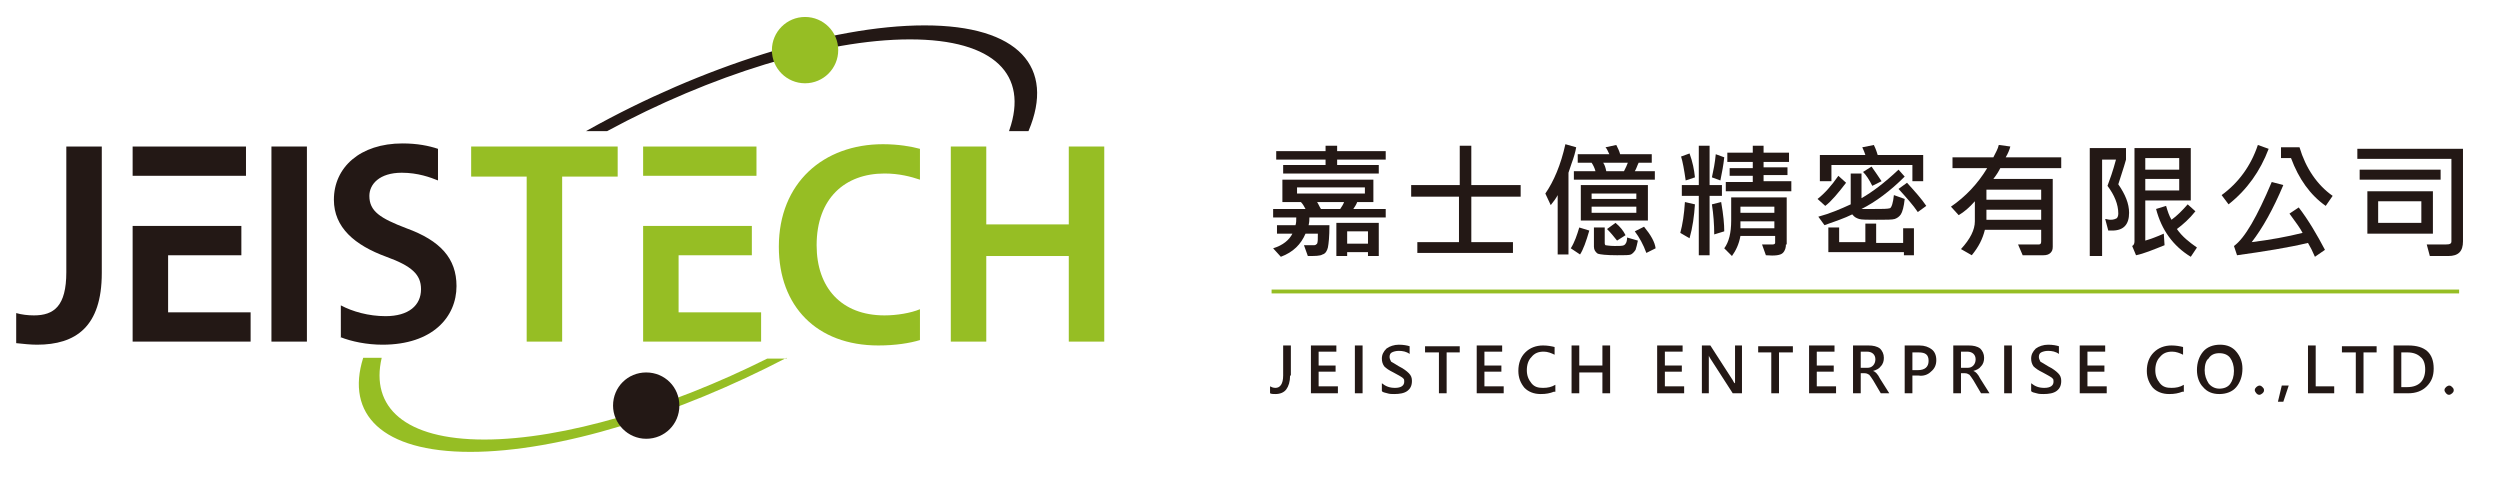 <?xml version="1.0" encoding="utf-8"?>
<!-- Generator: Adobe Illustrator 21.0.0, SVG Export Plug-In . SVG Version: 6.00 Build 0)  -->
<svg version="1.1" id="圖層_1" xmlns="http://www.w3.org/2000/svg" xmlns:xlink="http://www.w3.org/1999/xlink" x="0px" y="0px"
	 viewBox="0 0 324.2 62.8" style="enable-background:new 0 0 324.2 62.8;" xml:space="preserve">
<style type="text/css">
	.st0{fill:#96BE24;}
	.st1{fill:#231815;}
	.st2{fill:#231815;stroke:#231815;stroke-width:0.216;stroke-miterlimit:10;}
	.st3{fill:#96BE24;stroke:#96BE24;stroke-width:0.5;stroke-miterlimit:10;}
</style>
<g>
	<g>
		<polygon class="st0" points="123.3,19 123.3,44.3 127.9,44.3 127.9,33.2 138.6,33.2 138.6,44.3 143.2,44.3 143.2,19 138.6,19 
			138.6,29.1 127.9,29.1 127.9,19 		"/>
		<polygon class="st0" points="68.3,44.3 72.9,44.3 72.9,22.9 80.1,22.9 80.1,19 61.1,19 61.1,22.9 68.3,22.9 		"/>
		<rect x="35.2" y="19" class="st1" width="4.6" height="25.3"/>
		<path class="st1" d="M8.6,35.3c0,4.4-1.6,5.6-4.2,5.6c-0.8,0-1.6-0.1-2.3-0.3v3.9C3,44.6,4,44.7,4.8,44.7c5,0,8.4-2.3,8.4-9.3V19
			H8.6V35.3z"/>
		<path class="st1" d="M44.1,43.7c1.5,0.6,3.5,1,5.5,1c6.5,0,9.6-3.6,9.6-7.6c0-3.6-2.1-5.9-6.5-7.5c-3.4-1.3-4.8-2.2-4.8-4.2
			c0-1.5,1.3-3,4.2-3c2.1,0,3.7,0.6,4.7,1v-4.1c-1.2-0.4-2.7-0.7-4.6-0.7c-5.5,0-8.9,3.1-8.9,7.3c0,3.6,2.7,5.9,6.8,7.4
			c3.3,1.2,4.5,2.3,4.5,4.2c0,2.1-1.6,3.5-4.6,3.5c-2.2,0-4.3-0.6-5.8-1.4V43.7z"/>
		<path class="st0" d="M119.3,40.1c-1.2,0.5-3,0.8-4.6,0.8c-5.6,0-8.8-3.6-8.8-9.1c0-6.1,3.7-9.3,8.8-9.3c1.9,0,3.4,0.4,4.6,0.8v-4
			c-1.1-0.3-2.8-0.6-4.8-0.6c-7.7,0-13.5,5-13.5,13.3c0,7.7,4.9,12.8,12.9,12.8c2.2,0,4.1-0.3,5.4-0.7V40.1z"/>
		<path class="st1" d="M31.3,29.3h-9.5v0h-4.6v15h15.3v-3.8H21.8v-7.4h9.5V29.3L31.3,29.3z M31.9,22.8V19H17.2v3.8
			C22.1,22.8,27,22.8,31.9,22.8z"/>
		<path class="st0" d="M97.5,29.3H88v0h-4.6v15h15.3v-3.8H88v-7.4h9.5V29.3L97.5,29.3z M98.1,22.8V19H83.4v3.8
			C88.3,22.8,93.2,22.8,98.1,22.8z"/>
		<path class="st0" d="M102,46.4c-14,7.3-29.5,12.2-41,12.2s-16.2-4.9-13.9-12.2h2.4C48,52.8,52.5,57,62.8,57
			c10.3,0,24.1-4.2,36.7-10.5H102z"/>
		<path class="st2" d="M119.9,3.4c12.2,0,16.8,5.4,13.4,13.5H131C133.5,9.7,129.1,5,118,5S92,9.7,78.7,16.9h-2.3
			C90.9,8.8,107.7,3.4,119.9,3.4z"/>
		<path class="st1" d="M83.8,56.9c2.4,0,4.3-1.9,4.3-4.3c0-2.4-1.9-4.3-4.3-4.3s-4.3,1.9-4.3,4.3C79.5,54.9,81.4,56.9,83.8,56.9z"/>
		<circle class="st0" cx="104.4" cy="6.5" r="4.3"/>
	</g>
	<g>
		<path class="st1" d="M179.7,28.2h-9.9c0,0.3,0,0.6-0.1,1h2.7c0,1.5-0.1,2.4-0.2,2.9c-0.1,0.4-0.3,0.8-0.7,0.9
			c-0.3,0.2-1,0.2-1.9,0.2l-0.5-1.4l1.3,0c0.2,0,0.3-0.1,0.4-0.2c0.1-0.2,0.1-0.6,0.1-1.3h-1.6c-0.6,1.4-1.6,2.4-3.2,3l-1-1.1
			c1.3-0.4,2.1-1.1,2.5-1.9h-2v-1.1h2.4c0.1-0.3,0.1-0.6,0.1-1h-3v-1.1h4.2c-0.2-0.4-0.4-0.7-0.6-0.9h-2.4v-2.9h11.8v2.9H176
			c-0.1,0.3-0.3,0.6-0.5,0.9h4.2V28.2z M179.7,20.7h-6.3v0.7h5.4v1.1h-12.4v-1.1h5.5v-0.7h-6.4v-1.1h6.4v-0.7h1.5v0.7h6.3V20.7z
			 M177,25.1v-0.8h-8.8v0.8H177z M174.3,26.2h-3.5c0.2,0.3,0.3,0.6,0.5,0.9h2.5C174,26.8,174.2,26.5,174.3,26.2z M178.8,33.2h-1.4
			v-0.5h-2.7v0.5h-1.4v-4.3h5.5V33.2z M177.4,31.6v-1.6h-2.7v1.6H177.4z"/>
		<path class="st1" d="M197.2,25.5h-6.4v5.9h5.4v1.4h-12.4v-1.4h5.4v-5.9H183V24h6.3v-5.1h1.5V24h6.4V25.5z"/>
		<path class="st1" d="M204.4,19.1c-0.1,0.6-0.3,1.3-0.6,2.1l-0.4,1.2v10.6H202v-7.7c-0.2,0.4-0.5,0.8-0.9,1.3l-0.7-1.5
			c1.1-1.6,2-3.7,2.6-6.4L204.4,19.1z M206.1,29.9c-0.4,1.4-0.8,2.5-1.2,3.1l-1.2-0.8c0.5-0.8,0.8-1.7,1.1-2.7L206.1,29.9z
			 M214.7,23.3h-10.6v-1.1h2.8c-0.1-0.4-0.3-0.8-0.5-1.1h-1.8V20h4.1c-0.2-0.4-0.3-0.7-0.5-0.9l1.4-0.3c0.2,0.4,0.4,0.8,0.5,1.2h4.1
			v1.1h-1.7c-0.2,0.4-0.3,0.8-0.5,1.1h2.6V23.3z M213.7,28.6H205V24h8.7V28.6z M212.2,25.8v-0.7h-5.8v0.7H212.2z M212.2,27.6v-0.8
			h-5.8v0.8H212.2z M212.4,31.2c-0.1,0.5-0.2,0.9-0.3,1.2c-0.2,0.3-0.4,0.5-0.6,0.6c-0.2,0.1-0.8,0.1-1.8,0.1
			c-1.4,0-2.2-0.1-2.5-0.2c-0.3-0.2-0.5-0.5-0.5-0.9v-2.5h1.4v2c0,0.1,0,0.2,0.1,0.3c0.1,0,0.5,0.1,1.2,0.1c0.6,0,1,0,1.2-0.1
			c0.2-0.1,0.4-0.4,0.4-1L212.4,31.2z M211.1,21.1h-3.2c0.2,0.3,0.3,0.6,0.4,1.1h2.3C210.8,21.8,211,21.4,211.1,21.1z M210.8,30.5
			l-1.1,0.7c-0.4-0.5-0.8-1-1.3-1.5l1.1-0.8C210.1,29.4,210.5,29.9,210.8,30.5z M214.7,32.2l-1.2,0.6c-0.4-1.1-0.9-2-1.5-2.8
			l1.2-0.6C214.1,30.5,214.6,31.4,214.7,32.2z"/>
		<path class="st1" d="M219.8,26.5c-0.1,1.5-0.3,3-0.7,4.4l-1.2-0.7c0.3-1.1,0.5-2.4,0.6-4L219.8,26.5z M219.8,23l-1.2,0.4
			c-0.2-1.4-0.4-2.5-0.6-3.1l1.1-0.4C219.5,21,219.7,22,219.8,23z M223.3,25.4h-1.6v7.7h-1.4v-7.7h-2.2V24h2.2v-5.1h1.4V24h1.6V25.4
			z M223.6,20.4c-0.1,1-0.3,2-0.5,3l-1.1-0.4c0.2-0.9,0.4-1.9,0.5-3L223.6,20.4z M223.6,30l-1.3,0.4c0-1.3-0.1-2.6-0.3-3.9l1.2-0.3
			C223.5,27.9,223.6,29.1,223.6,30z M231.6,31.7c0,0.4-0.1,0.8-0.4,1.1c-0.3,0.3-1,0.4-2.2,0.3l-0.5-1.4l1.4,0
			c0.2,0,0.3-0.1,0.3-0.2v-0.9h-4.5c-0.2,1.1-0.6,1.9-1.1,2.6l-1-1c0.6-0.8,0.9-2,0.9-3.6v-3h7.2V31.7z M232.3,24.8h-8.5v-1.2h3.5
			v-0.8h-3v-1h3V21h-3.3v-1.2h3.3v-0.9h1.4v0.9h3.3V21h-3.3v0.7h3.1v1h-3.1v0.8h3.6V24.8z M230.1,29.6v-0.9h-4.4c0,0.3,0,0.6,0,0.9
			H230.1z M230.1,27.6v-0.8h-4.4v0.8H230.1z"/>
		<path class="st1" d="M247,22.9c-1.9,1.9-3.8,3.3-5.6,4.2c0.5,0,1,0,1.6,0c1.1,0,1.8,0,2.1-0.1c0.2-0.1,0.4-0.7,0.5-1.7l1.4,0.5
			c-0.1,1-0.3,1.7-0.5,2c-0.2,0.3-0.5,0.5-0.8,0.6c-0.3,0.1-1.1,0.1-2.4,0.1c-1.1,0-1.9,0-2.2-0.1s-0.6-0.2-0.9-0.6
			c-1,0.5-2.2,0.9-3.6,1.4l-0.8-1.1c1.5-0.4,2.9-1,4.2-1.6v-4h1.4v3.2c1.4-0.8,3-2,4.8-3.7L247,22.9z M239.4,23.7
			c-1,1.3-1.9,2.4-2.7,3l-1-0.9c0.9-0.7,1.8-1.7,2.7-3L239.4,23.7z M249.4,23.5h-1.4v-2.1h-10.5v2.1H236v-3.4h5.9
			c-0.1-0.3-0.2-0.6-0.4-1l1.5-0.3c0.3,0.6,0.4,1,0.5,1.3h5.9V23.5z M248.3,33.1h-1.4v-0.4h-9.8v-3.2h1.4v1.9h3.4V29h1.4v2.5h3.5
			v-1.9h1.4V33.1z M244,23.5l-1.2,0.6c-0.4-0.8-0.8-1.4-1.2-1.8l1.1-0.7C243.2,22.3,243.6,22.9,244,23.5z M249.8,26.7l-1.1,0.8
			c-0.6-0.9-1.5-1.9-2.5-3l1.1-0.8C248.3,24.8,249.2,25.8,249.8,26.7z"/>
		<path class="st1" d="M267.3,21.8h-7.9c-0.2,0.4-0.5,0.9-0.9,1.4h7.7V32c0,0.4-0.1,0.6-0.3,0.8s-0.5,0.3-0.9,0.3s-0.8,0-1.2,0
			c-0.6,0-1.1,0-1.5,0l-0.6-1.4c0.7,0,1.6,0,2.7,0c0.2,0,0.3-0.1,0.3-0.4v-1.5h-7.3c-0.3,1.2-0.8,2.2-1.7,3.3l-1.4-0.8
			c1.2-1.3,1.8-2.5,1.8-3.6v-2.6c-0.7,0.8-1.4,1.4-2.1,1.8l-1-1.1c1.9-1.3,3.5-3,4.7-5h-4.5v-1.4h5.3c0.3-0.6,0.6-1.1,0.7-1.6
			l1.5,0.2c-0.1,0.4-0.3,0.9-0.6,1.4h7.2V21.8z M264.7,25.9v-1.3h-7.1v1.3H264.7z M264.7,28.5v-1.3h-7.1v1.3H264.7z"/>
		<path class="st1" d="M274.7,23.9c0.9,1.3,1.4,2.5,1.4,3.7c0,1.5-0.7,2.3-2.2,2.3c-0.2,0-0.3,0-0.5,0l-0.4-1.5
			c0.2,0,0.4,0.1,0.7,0.1c0.4,0,0.6-0.1,0.8-0.2c0.1-0.1,0.2-0.3,0.2-0.6c0-1.2-0.5-2.4-1.4-3.6c0.3-0.8,0.7-1.9,1.1-3.4h-1.8v12.5
			H271v-14h4.7v1.5C275.4,21.8,275,22.9,274.7,23.9z M284,26h-5.8v5.2c0.7-0.2,1.5-0.5,2.4-0.9l0.1,1.5c-1.5,0.6-2.7,1.1-3.7,1.3
			l-0.5-1.2c0.2-0.1,0.3-0.3,0.3-0.6V19.2h7.3V26z M282.6,22v-1.5h-4.4V22H282.6z M282.6,24.7v-1.5h-4.4v1.5H282.6z M284.9,32.1
			l-0.8,1.2c-2.3-1.4-3.8-3.5-4.5-6.2l1.3-0.4c0.2,0.7,0.4,1.3,0.7,1.8c0.7-0.5,1.4-1.2,2.1-2l1,0.9c-0.8,1-1.6,1.7-2.4,2.3
			C283,30.7,283.9,31.4,284.9,32.1z"/>
		<path class="st1" d="M294.2,19.3c-1.1,2.9-2.8,5.3-5.2,7.2l-0.9-1.2c2.2-1.6,3.8-3.8,4.7-6.5L294.2,19.3z M301.5,32.4l-1.3,0.9
			c-0.3-0.7-0.6-1.3-0.9-1.8c-2.5,0.6-5.6,1.1-9.2,1.6l-0.4-1.2c1.4-1,3-3.8,4.9-8.3l1.5,0.4c-1.3,3.1-2.7,5.6-4.1,7.4
			c2.4-0.3,4.6-0.7,6.6-1.2c-0.3-0.6-0.9-1.4-1.7-2.5l1.2-0.8C299.4,28.6,300.5,30.5,301.5,32.4z M302.5,25.4l-0.9,1.3
			c-2-1.4-3.5-3.5-4.5-6.2h-1.3v-1.4h2.4C299,21.8,300.5,24,302.5,25.4z"/>
		<path class="st1" d="M319.4,31.3c0,1.3-0.6,1.9-1.9,1.9c-1.1,0-1.9,0-2.4,0l-0.4-1.5c1.2,0,2.1,0,2.5,0c0.5,0,0.7-0.1,0.7-0.4
			V20.6h-12.2v-1.3h13.7V31.3z M316.6,23.3H306V22h10.5V23.3z M315.5,30.3H307v-5.5h8.5V30.3z M314,28.9v-2.8h-5.6v2.8H314z"/>
	</g>
	<g>
		<path class="st1" d="M167.3,48.7c0,0.8-0.2,1.4-0.5,1.8s-0.8,0.6-1.4,0.6c-0.3,0-0.5,0-0.7-0.1v-0.9c0.2,0.1,0.4,0.2,0.7,0.2
			c0.6,0,1-0.5,1-1.6v-3.9h1V48.7z"/>
		<path class="st1" d="M173.4,51H170v-6.2h3.3v0.8H171v1.8h2.2v0.8H171v1.9h2.5V51z"/>
		<path class="st1" d="M176.7,45.6L176.7,45.6v4.6v0V51h-1v-0.8v0v-4.6v0v-0.8h1V45.6z"/>
		<path class="st1" d="M179.2,49.7c0.5,0.4,1,0.6,1.7,0.6c0.8,0,1.2-0.3,1.2-0.8c0-0.2,0-0.3-0.1-0.4c-0.1-0.1-0.2-0.2-0.4-0.3
			s-0.5-0.3-0.9-0.5c-0.6-0.3-0.9-0.5-1.2-0.8c-0.2-0.3-0.3-0.6-0.3-1c0-0.5,0.2-0.9,0.6-1.3c0.4-0.3,1-0.5,1.6-0.5
			c0.6,0,1.1,0.1,1.4,0.2v1c-0.4-0.3-0.9-0.4-1.4-0.4c-0.4,0-0.7,0.1-0.9,0.2c-0.2,0.1-0.3,0.3-0.3,0.6c0,0.2,0.1,0.4,0.2,0.6
			c0.2,0.1,0.5,0.3,1,0.6c0.6,0.3,1,0.6,1.3,0.9s0.4,0.6,0.4,1c0,0.6-0.2,1-0.6,1.3c-0.4,0.3-1,0.4-1.7,0.4c-0.3,0-0.6,0-0.9-0.1
			c-0.3-0.1-0.6-0.1-0.7-0.3V49.7z"/>
		<path class="st1" d="M189.4,45.7h-1.8V51h-1v-5.3h-1.8v-0.8h4.5V45.7z"/>
		<path class="st1" d="M194.9,51h-3.4v-6.2h3.3v0.8h-2.3v1.8h2.2v0.8h-2.2v1.9h2.5V51z"/>
		<path class="st1" d="M201.5,50.8c-0.5,0.2-1,0.3-1.7,0.3c-0.9,0-1.6-0.3-2.1-0.8c-0.5-0.6-0.8-1.3-0.8-2.2c0-1,0.3-1.8,0.9-2.4
			s1.4-0.9,2.3-0.9c0.6,0,1.1,0.1,1.5,0.2v1c-0.4-0.2-0.9-0.4-1.4-0.4c-0.7,0-1.2,0.2-1.6,0.7c-0.4,0.4-0.6,1-0.6,1.7
			c0,0.7,0.2,1.2,0.6,1.7s0.9,0.6,1.5,0.6c0.6,0,1.1-0.1,1.6-0.4V50.8z"/>
		<path class="st1" d="M208.8,51h-1v-2.7h-3V51h-1v-6.2h1v2.6h3v-2.6h1V51z"/>
		<path class="st1" d="M218.3,51h-3.4v-6.2h3.3v0.8h-2.3v1.8h2.2v0.8h-2.2v1.9h2.5V51z"/>
		<path class="st1" d="M225.8,51h-1.1l-2.9-4.5c-0.1-0.2-0.2-0.3-0.2-0.4h0c0,0.2,0,0.5,0,0.9V51h-0.9v-6.2h1.1l2.9,4.5
			c0.1,0.2,0.2,0.4,0.3,0.4h0c0-0.2,0-0.5,0-0.9v-4h0.9V51z"/>
		<path class="st1" d="M232.5,45.7h-1.8V51h-1v-5.3H228v-0.8h4.5V45.7z"/>
		<path class="st1" d="M238,51h-3.4v-6.2h3.3v0.8h-2.3v1.8h2.2v0.8h-2.2v1.9h2.5V51z"/>
		<path class="st1" d="M245,51h-1.1l-1-1.7c-0.2-0.3-0.4-0.6-0.5-0.7c-0.2-0.1-0.3-0.2-0.6-0.2h-0.5V51h-1v-6.2h2
			c0.6,0,1.1,0.1,1.5,0.4c0.3,0.3,0.5,0.7,0.5,1.2c0,0.4-0.1,0.8-0.4,1.1c-0.2,0.3-0.6,0.5-1,0.6v0c0.3,0.1,0.6,0.4,0.9,1L245,51z
			 M241.3,45.6v2.1h0.8c0.4,0,0.6-0.1,0.8-0.3s0.3-0.5,0.3-0.8c0-0.6-0.4-1-1.1-1H241.3z"/>
		<path class="st1" d="M248,48.8V51h-1v-6.2h1.9c0.7,0,1.2,0.2,1.6,0.5c0.4,0.3,0.6,0.8,0.6,1.4c0,0.6-0.2,1.1-0.7,1.5
			c-0.4,0.4-1,0.6-1.6,0.5H248z M248,45.7V48h0.7c0.9,0,1.4-0.4,1.4-1.2c0-0.8-0.4-1.1-1.3-1.1H248z"/>
		<path class="st1" d="M258,51h-1.1l-1-1.7c-0.2-0.3-0.4-0.6-0.5-0.7c-0.2-0.1-0.3-0.2-0.6-0.2h-0.5V51h-1v-6.2h2
			c0.6,0,1.1,0.1,1.5,0.4c0.3,0.3,0.5,0.7,0.5,1.2c0,0.4-0.1,0.8-0.4,1.1c-0.2,0.3-0.6,0.5-1,0.6v0c0.3,0.1,0.6,0.4,0.9,1L258,51z
			 M254.3,45.6v2.1h0.8c0.4,0,0.6-0.1,0.8-0.3s0.3-0.5,0.3-0.8c0-0.6-0.4-1-1.1-1H254.3z"/>
		<path class="st1" d="M260.9,45.6L260.9,45.6v4.6v0V51h-1v-0.8v0v-4.6v0v-0.8h1V45.6z"/>
		<path class="st1" d="M263.4,49.7c0.5,0.4,1,0.6,1.7,0.6c0.8,0,1.2-0.3,1.2-0.8c0-0.2,0-0.3-0.1-0.4c-0.1-0.1-0.2-0.2-0.4-0.3
			s-0.5-0.3-0.9-0.5c-0.6-0.3-0.9-0.5-1.2-0.8c-0.2-0.3-0.3-0.6-0.3-1c0-0.5,0.2-0.9,0.6-1.3c0.4-0.3,1-0.5,1.6-0.5
			c0.6,0,1.1,0.1,1.4,0.2v1c-0.4-0.3-0.9-0.4-1.4-0.4c-0.4,0-0.7,0.1-0.9,0.2c-0.2,0.1-0.3,0.3-0.3,0.6c0,0.2,0.1,0.4,0.2,0.6
			c0.2,0.1,0.5,0.3,1,0.6c0.6,0.3,1,0.6,1.3,0.9s0.4,0.6,0.4,1c0,0.6-0.2,1-0.6,1.3c-0.4,0.3-1,0.4-1.7,0.4c-0.3,0-0.6,0-0.9-0.1
			c-0.3-0.1-0.6-0.1-0.7-0.3V49.7z"/>
		<path class="st1" d="M273.1,51h-3.4v-6.2h3.3v0.8h-2.3v1.8h2.2v0.8h-2.2v1.9h2.5V51z"/>
		<path class="st1" d="M283,50.8c-0.5,0.2-1,0.3-1.7,0.3c-0.9,0-1.6-0.3-2.1-0.8c-0.5-0.6-0.8-1.3-0.8-2.2c0-1,0.3-1.8,0.9-2.4
			s1.4-0.9,2.3-0.9c0.6,0,1.1,0.1,1.5,0.2v1c-0.4-0.2-0.9-0.4-1.4-0.4c-0.7,0-1.2,0.2-1.6,0.7c-0.4,0.4-0.6,1-0.6,1.7
			c0,0.7,0.2,1.2,0.6,1.7s0.9,0.6,1.5,0.6c0.6,0,1.1-0.1,1.6-0.4V50.8z"/>
		<path class="st1" d="M284.9,48c0-1,0.3-1.8,0.8-2.4c0.5-0.6,1.3-0.9,2.2-0.9c0.9,0,1.6,0.3,2.1,0.9s0.8,1.3,0.8,2.2
			c0,1-0.3,1.8-0.8,2.4s-1.3,0.9-2.2,0.9c-0.9,0-1.6-0.3-2.1-0.9C285.2,49.7,284.9,48.9,284.9,48z M285.9,48c0,0.7,0.2,1.2,0.5,1.7
			c0.3,0.4,0.8,0.7,1.4,0.7c0.6,0,1.1-0.2,1.4-0.6c0.3-0.4,0.5-1,0.5-1.7c0-0.7-0.2-1.3-0.5-1.7s-0.8-0.6-1.4-0.6
			c-0.6,0-1.1,0.2-1.4,0.7C286.1,46.7,285.9,47.3,285.9,48z"/>
		<path class="st1" d="M292.4,50.6c0-0.2,0.1-0.3,0.2-0.4c0.1-0.1,0.3-0.2,0.4-0.2c0.2,0,0.3,0.1,0.4,0.2c0.1,0.1,0.2,0.2,0.2,0.4
			c0,0.2-0.1,0.3-0.2,0.4c-0.1,0.1-0.3,0.2-0.4,0.2c-0.2,0-0.3-0.1-0.4-0.2S292.4,50.7,292.4,50.6z"/>
		<path class="st1" d="M296.8,50l-0.7,2.1h-0.7l0.5-2.1H296.8z"/>
		<path class="st1" d="M302.7,51h-3.4v-6.2h1v5.3h2.4V51z"/>
		<path class="st1" d="M308.3,45.7h-1.8V51h-1v-5.3h-1.8v-0.8h4.5V45.7z"/>
		<path class="st1" d="M310.4,51v-6.2h1.9c2.2,0,3.3,1,3.3,3c0,1-0.3,1.7-0.9,2.3c-0.6,0.6-1.4,0.9-2.4,0.9H310.4z M311.4,45.7v4.5
			h0.8c0.7,0,1.3-0.2,1.7-0.6c0.4-0.4,0.6-1,0.6-1.7c0-0.7-0.2-1.3-0.6-1.6c-0.4-0.4-1-0.6-1.7-0.6H311.4z"/>
		<path class="st1" d="M317,50.6c0-0.2,0.1-0.3,0.2-0.4c0.1-0.1,0.3-0.2,0.4-0.2c0.2,0,0.3,0.1,0.4,0.2c0.1,0.1,0.2,0.2,0.2,0.4
			c0,0.2-0.1,0.3-0.2,0.4c-0.1,0.1-0.3,0.2-0.4,0.2c-0.2,0-0.3-0.1-0.4-0.2S317,50.7,317,50.6z"/>
	</g>
	<line class="st3" x1="164.9" y1="37.8" x2="318.9" y2="37.8"/>
</g>
<g>
</g>
<g>
</g>
<g>
</g>
<g>
</g>
<g>
</g>
<g>
</g>
</svg>

